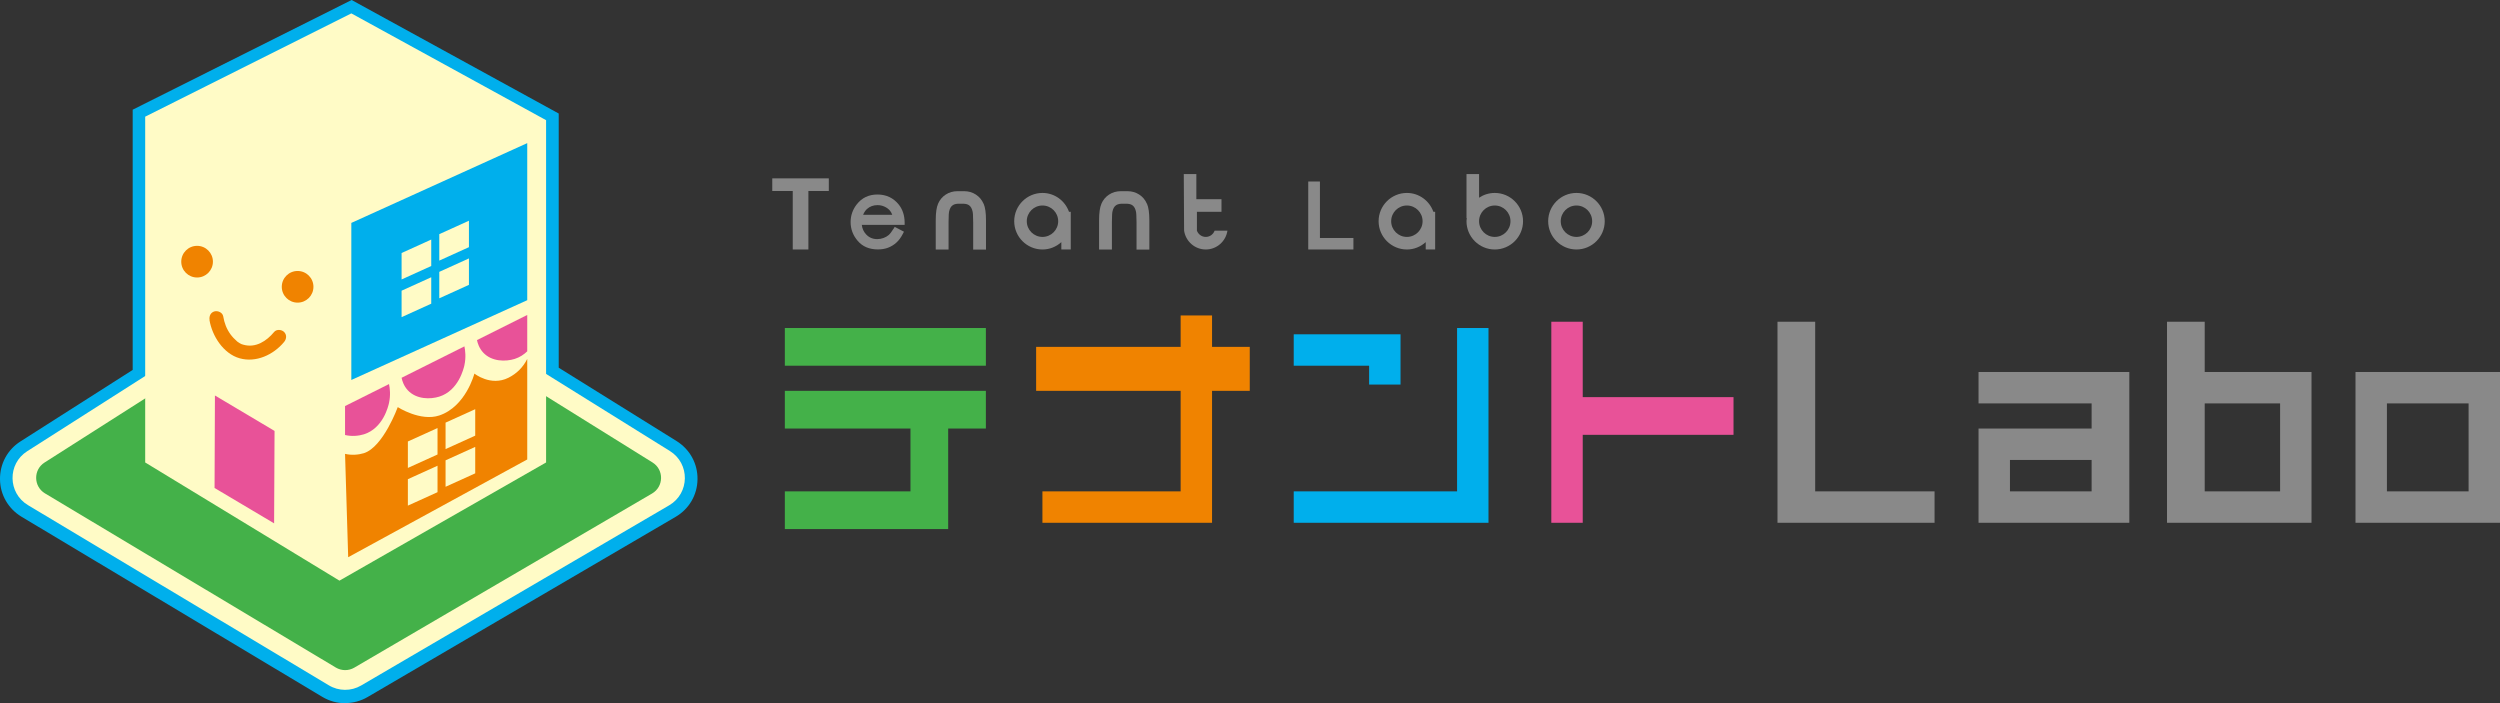 <?xml version="1.0" encoding="UTF-8"?>
<svg id="_レイヤー_2" data-name="レイヤー 2" xmlns="http://www.w3.org/2000/svg" viewBox="0 0 397.92 111.93">
  <rect x="0" y="0" width="397.92" height="111.93" fill="#333333" stroke="none"/>
  <defs>
    <style>
      .cls-1 {
        fill: #f08300;
      }

      .cls-1, .cls-2, .cls-3, .cls-4, .cls-5, .cls-6 {
        stroke-width: 0px;
      }

      .cls-2 {
        fill: #fffbc6;
      }

      .cls-3 {
        fill: #898989;
      }

      .cls-4 {
        fill: #00afec;
      }

      .cls-5 {
        fill: #e85298;
      }

      .cls-6 {
        fill: #44b149;
      }
    </style>
  </defs>
  <g id="_レイヤー_1-2" data-name="レイヤー 1">
    <g>
      <path class="cls-4" d="m54.94,111.93c-1.27,0-2.53-.35-3.62-1L3.43,82.25C1.32,80.98.03,78.76,0,76.3c-.03-2.46,1.18-4.72,3.26-6.04l17.86-11.38V17.46L55.97,0l32.96,18.07v40.46l18.77,11.68c2.11,1.32,3.36,3.59,3.32,6.08-.03,2.49-1.34,4.73-3.49,5.98l-49.03,28.68c-1.08.63-2.31.96-3.56.96h0Z"/>
      <g>
        <path class="cls-2" d="m4.33,71.82l47.89-30.53c1.64-1.04,3.73-1.06,5.38-.03l49.03,30.53c3.22,2.01,3.16,6.72-.12,8.64l-49.03,28.68c-1.59.93-3.56.92-5.14-.03L4.45,80.4c-3.22-1.93-3.28-6.57-.12-8.58Z"/>
        <path class="cls-6" d="m7.16,78.53l46.29,27.72c.9.54,2.03.55,2.94.02l47.4-27.72c1.88-1.1,1.91-3.8.07-4.94l-47.39-29.51c-.94-.59-2.14-.58-3.08.02L7.09,73.62c-1.81,1.15-1.77,3.81.07,4.91Z"/>
        <polygon class="cls-2" points="55.92 2.13 23.11 18.57 23.11 73.61 54.03 92.42 86.92 73.61 86.92 19.13 55.92 2.13"/>
        <circle class="cls-1" cx="31.37" cy="41.65" r="2.52"/>
        <circle class="cls-1" cx="47.37" cy="45.65" r="2.52"/>
        <path class="cls-1" d="m33.34,50.93c.42,2.54,2.21,5.37,4.81,6.1s5.37-.55,7.07-2.6c.39-.47.46-1.13,0-1.59-.4-.4-1.2-.47-1.59,0-1.2,1.45-2.93,2.58-4.88,2.03-.28-.08-.31-.08-.57-.23-.11-.06-.21-.13-.31-.2-.07-.05-.06-.04.03.03-.05-.04-.1-.08-.15-.12-.39-.34-.76-.72-1.06-1.13-.63-.87-.98-1.8-1.16-2.87-.1-.6-.84-.93-1.38-.79-.64.17-.89.78-.79,1.38h0Z"/>
        <polygon class="cls-5" points="43.63 83.3 34.15 77.67 34.21 62.95 43.7 68.59 43.63 83.3"/>
        <polygon class="cls-4" points="83.92 47.78 55.92 60.48 55.92 35.48 83.92 22.78 83.92 47.78"/>
        <polygon class="cls-2" points="68.64 42.34 63.92 44.48 63.92 40.27 68.64 38.13 68.64 42.34"/>
        <polygon class="cls-2" points="74.64 39.34 69.92 41.48 69.92 37.27 74.64 35.13 74.64 39.34"/>
        <polygon class="cls-2" points="68.64 48.34 63.92 50.48 63.92 46.27 68.64 44.13 68.64 48.34"/>
        <polygon class="cls-2" points="74.64 45.34 69.92 47.48 69.92 43.27 74.64 41.13 74.64 45.34"/>
        <path class="cls-1" d="m75.51,59.46s-1.35,5.25-5.59,6.67c-3,1-6.61-1.33-6.61-1.33,0,0-2.31,6.35-5.39,7.33-.84.26-1.95.36-3,.11l.5,16.45,28.5-15.56v-16q-1,2-3,3c-2.83,1.41-5.41-.67-5.41-.67Z"/>
        <path class="cls-5" d="m73.92,55.13c.14.67.27,1.74,0,3-.11.5-.92,4.03-4,5-1.43.45-3.64.45-5-1-.65-.7-.9-1.5-1-2l10-5Z"/>
        <path class="cls-5" d="m61.92,61.13l-7,3.5v4.61c1.05.25,2.16.15,3-.11,3.08-.97,3.89-4.5,4-5,.27-1.26.14-2.33,0-3Z"/>
        <path class="cls-5" d="m83.92,50.13l-8,4c.1.5.35,1.3,1,2,1.36,1.45,3.57,1.45,5,1,.82-.26,1.47-.7,2-1.21v-5.79Z"/>
        <polygon class="cls-2" points="69.64 72.34 64.92 74.48 64.92 70.27 69.64 68.13 69.64 72.34"/>
        <polygon class="cls-2" points="75.64 69.34 70.92 71.48 70.92 67.27 75.64 65.13 75.64 69.34"/>
        <polygon class="cls-2" points="69.64 78.34 64.92 80.48 64.92 76.27 69.64 74.13 69.64 78.34"/>
        <polygon class="cls-2" points="75.64 75.34 70.92 77.48 70.92 73.27 75.64 71.13 75.64 75.34"/>
      </g>
    </g>
    <g>
      <rect class="cls-6" x="124.92" y="52.21" width="32" height="6"/>
      <polygon class="cls-6" points="156.92 62.21 150.92 62.21 144.92 62.21 124.92 62.21 124.92 68.21 144.92 68.21 144.92 78.21 124.92 78.21 124.92 84.21 150.92 84.21 150.92 83.21 150.92 78.21 150.92 68.21 156.92 68.21 156.92 62.21"/>
      <path class="cls-3" d="m335.92,59.21h-21v5h18v4h-18v15h24v-24h-3Zm-16,19v-5h13v5h-13Z"/>
      <path class="cls-3" d="m396.92,59.21h-22v24h23v-24h-1Zm-17,19v-14h13v14h-13Z"/>
      <path class="cls-3" d="m366.92,59.21h-16v-8h-6v32h23v-24h-1Zm-16,19v-14h12v14h-12Z"/>
      <polygon class="cls-4" points="205.92 53.21 205.92 58.21 217.92 58.21 217.92 61.21 222.92 61.21 222.92 58.21 222.92 56.21 222.92 53.21 205.92 53.21"/>
      <polygon class="cls-1" points="198.92 55.21 192.92 55.21 192.92 50.21 187.92 50.21 187.92 55.21 164.92 55.21 164.92 62.21 187.92 62.21 187.92 78.21 165.92 78.21 165.92 83.21 192.92 83.21 192.92 82.21 192.92 78.21 192.92 62.21 198.92 62.21 198.92 55.21"/>
      <polygon class="cls-4" points="231.92 52.21 231.92 78.21 205.92 78.21 205.92 83.21 231.92 83.21 232.92 83.21 236.92 83.21 236.92 52.21 231.92 52.21"/>
      <polygon class="cls-3" points="288.92 78.21 288.92 51.21 282.92 51.21 282.92 83.21 286.92 83.21 288.92 83.21 307.92 83.21 307.92 78.21 288.92 78.21"/>
      <polygon class="cls-5" points="275.92 63.21 251.92 63.21 251.92 51.21 246.92 51.21 246.92 63.21 246.92 69.21 246.92 83.21 251.92 83.21 251.92 69.21 275.92 69.21 275.92 63.21"/>
      <polygon class="cls-3" points="122.92 28.39 122.92 30.4 126.18 30.4 126.18 39.71 128.67 39.71 128.67 30.4 131.92 30.4 131.92 28.39 122.92 28.39"/>
      <path class="cls-3" d="m142.21,36.42c-.28.46-.53.79-.76.99-.22.19-.5.35-.82.47-.32.12-.66.18-1,.18-.7,0-1.28-.24-1.75-.73-.4-.42-.64-.92-.71-1.54h6.82v-.38c-.01-1.12-.32-2.07-.92-2.83-.85-1.07-1.99-1.62-3.4-1.62s-2.49.53-3.31,1.58c-.64.82-.97,1.77-.97,2.81,0,1.11.38,2.12,1.14,3,.77.9,1.85,1.35,3.2,1.35.6,0,1.16-.09,1.64-.28.49-.19.93-.46,1.32-.82.39-.35.73-.82,1.02-1.39l.17-.33-1.47-.77-.18.3Zm-.19-2.23h-4.64c.16-.39.37-.7.61-.92.47-.42,1.02-.62,1.68-.62.4,0,.78.08,1.14.25.36.17.64.38.86.65.14.17.26.39.35.64Z"/>
      <polygon class="cls-3" points="210.09 37.88 210.09 28.89 208.23 28.89 208.23 39.71 215.42 39.71 215.42 37.88 210.09 37.88"/>
      <path class="cls-3" d="m156.55,32.43h0c-.26-.61-.67-1.1-1.22-1.46-.55-.36-1.18-.54-1.88-.54h-1.04c-.7,0-1.33.18-1.88.54-.55.36-.96.85-1.22,1.46-.25.59-.37,1.45-.37,2.63v4.66h2.04v-4.35c0-1.11.05-1.56.1-1.75.1-.42.26-.73.52-.92.2-.16.49-.25.84-.27h.97c.39.02.67.11.87.27.25.2.42.5.52.94.05.19.1.64.1,1.74v4.35h2.04v-4.66c0-1.18-.12-2.04-.37-2.63Z"/>
      <path class="cls-3" d="m182.55,32.43h0c-.26-.61-.67-1.1-1.22-1.46-.55-.36-1.18-.54-1.88-.54h-1.04c-.7,0-1.33.18-1.88.54-.55.36-.96.85-1.22,1.46-.25.59-.37,1.45-.37,2.63v4.66h2.04v-4.35c0-1.11.05-1.56.1-1.75.1-.42.26-.73.52-.92.2-.16.49-.25.84-.27h.97c.39.02.67.11.87.27.25.2.42.5.52.94.05.19.1.64.1,1.74v4.35h2.04v-4.66c0-1.18-.12-2.04-.37-2.63Z"/>
      <path class="cls-3" d="m170.15,33.71c-.62-1.74-2.27-3-4.22-3-2.48,0-4.5,2.02-4.5,4.5s2.02,4.5,4.5,4.5c1.16,0,2.2-.45,3-1.17v1.17h1.5v-6h-.28Zm-4.22,4c-1.38,0-2.5-1.12-2.5-2.5s1.12-2.5,2.5-2.5,2.5,1.12,2.5,2.5-1.12,2.5-2.5,2.5Z"/>
      <path class="cls-3" d="m228.15,33.71c-.62-1.74-2.27-3-4.22-3-2.48,0-4.5,2.02-4.5,4.5s2.02,4.5,4.5,4.5c1.16,0,2.2-.45,3-1.17v1.17h1.5v-6h-.28Zm-4.22,4c-1.38,0-2.5-1.12-2.5-2.5s1.12-2.5,2.5-2.5,2.5,1.12,2.5,2.5-1.12,2.5-2.5,2.5Z"/>
      <path class="cls-3" d="m250.92,39.71c-2.48,0-4.5-2.02-4.5-4.5s2.02-4.5,4.5-4.5,4.5,2.02,4.5,4.5-2.02,4.5-4.5,4.5Zm0-7c-1.38,0-2.5,1.12-2.5,2.5s1.12,2.5,2.5,2.5,2.5-1.12,2.5-2.5-1.12-2.5-2.5-2.5Z"/>
      <path class="cls-3" d="m237.92,30.71c-.92,0-1.78.28-2.5.76v-3.76h-2v7h.05c-.02.17-.05.33-.05.5,0,2.48,2.02,4.5,4.5,4.5s4.5-2.02,4.5-4.5-2.02-4.5-4.5-4.5Zm0,7c-1.38,0-2.5-1.12-2.5-2.5s1.12-2.5,2.5-2.5,2.5,1.12,2.5,2.5-1.12,2.5-2.5,2.5Z"/>
      <path class="cls-3" d="m193.33,36.71c-.21.58-.76,1-1.41,1s-1.2-.42-1.41-1v-3h3.91v-2h-4v-4h-2l.05,9c.25,1.69,1.69,3,3.45,3s3.2-1.31,3.45-3h-2.04Z"/>
    </g>
  </g>
</svg>